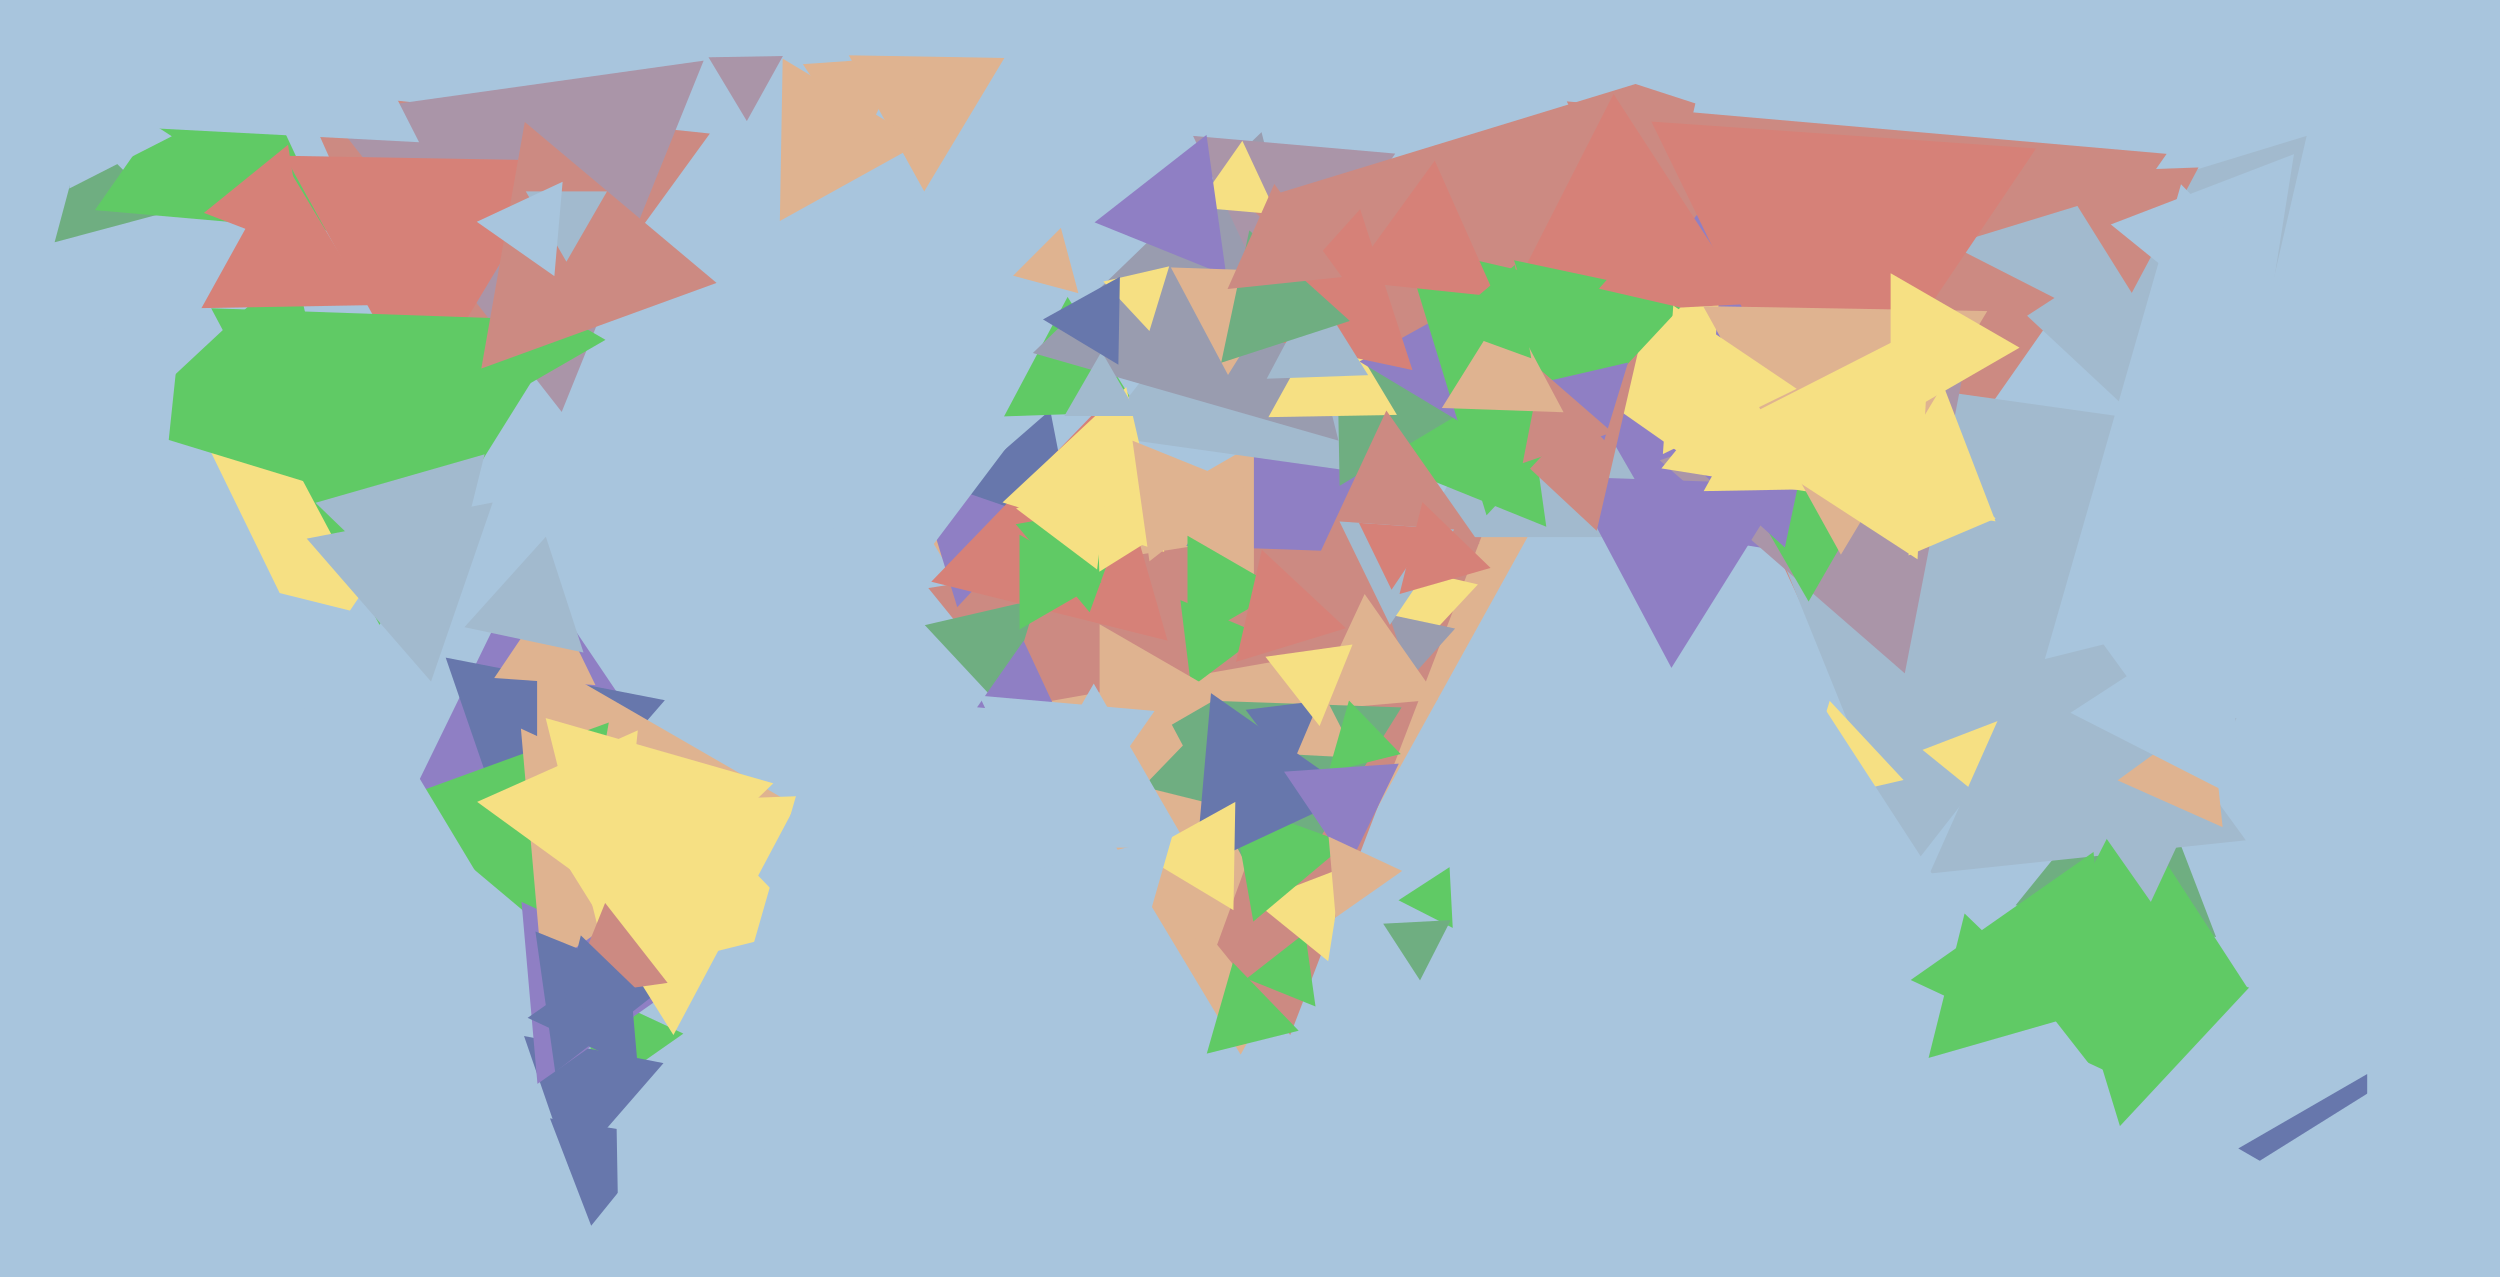 <svg xmlns="http://www.w3.org/2000/svg" width="640px" height="327px">
  <rect width="640" height="327" fill="rgb(168,197,221)"/>
  <polygon points="466.243,165.661 401.095,25.952 554.661,39.387" fill="rgb(204,138,130)"/>
  <polygon points="488.588,223.202 435.383,91.516 576.029,111.282" fill="rgb(162,186,206)"/>
  <polygon points="317.606,269.986 235.535,133.398 394.859,130.616" fill="rgb(223,179,144)"/>
  <polygon points="330.297,264.954 237.646,150.539 383.057,127.508" fill="rgb(204,138,130)"/>
  <polygon points="481.183,145.018 375.118,128.219 442.699,44.763" fill="rgb(143,127,196)"/>
  <polygon points="245.051,155.436 233.91,118.996 271.039,127.568" fill="rgb(143,127,196)"/>
  <polygon points="487.627,172.385 424.882,117.841 503.491,90.774" fill="rgb(170,149,168)"/>
  <polygon points="567.314,239.88 515.993,231.751 548.693,191.369" fill="rgb(111,174,129)"/>
  <polygon points="372.922,142.197 303.682,139.779 340.396,81.024" fill="rgb(143,127,196)"/>
  <polygon points="360.626,168.616 353.03,143.77 378.345,149.614" fill="rgb(246,224,131)"/>
  <polygon points="119.624,119.666 76.65,23.145 181.726,34.189" fill="rgb(204,138,130)"/>
  <polygon points="276.071,75.071 259.341,70.588 271.588,58.341" fill="rgb(223,179,144)"/>
  <polygon points="321.0,148.321 291.0,131.0 321.0,113.679" fill="rgb(223,179,144)"/>
  <polygon points="80.419,169.91 52.326,112.31 116.255,116.78" fill="rgb(246,224,131)"/>
  <polygon points="360.921,173.781 355.569,157.309 372.511,160.91" fill="rgb(153,156,175)"/>
  <polygon points="256.824,181.564 236.743,160.03 265.433,153.406" fill="rgb(111,174,129)"/>
  <polygon points="427.043,137.5 362.957,137.5 395.0,82.0" fill="rgb(162,186,206)"/>
  <polygon points="310.335,245.271 256.895,181.583 338.77,167.146" fill="rgb(223,179,144)"/>
  <polygon points="152.238,280.501 149.823,252.894 174.939,264.606" fill="rgb(96,202,101)"/>
  <polygon points="569.08,127.597 499.41,62.628 590.51,34.776" fill="rgb(162,186,206)"/>
  <polygon points="177.547,206.288 101.522,211.604 134.931,143.107" fill="rgb(143,127,196)"/>
  <polygon points="545.733,74.987 526.458,44.141 562.809,42.872" fill="rgb(204,138,130)"/>
  <polygon points="143.794,105.455 84.078,29.022 180.129,15.523" fill="rgb(170,149,168)"/>
  <polygon points="274.809,135.585 245.331,125.435 268.86,104.981" fill="rgb(103,119,172)"/>
  <polygon points="304.92,175.967 302.176,153.618 322.903,162.416" fill="rgb(96,202,101)"/>
  <polygon points="291.659,105.389 257.039,106.598 273.302,76.012" fill="rgb(96,202,101)"/>
  <polygon points="319.509,208.115 292.62,201.41 311.871,181.475" fill="rgb(111,174,129)"/>
  <polygon points="132.703,222.394 114.095,168.35 170.202,179.256" fill="rgb(103,119,172)"/>
  <polygon points="205.0,207.0 137.5,245.971 137.5,168.029" fill="rgb(223,179,144)"/>
  <polygon points="356.672,122.089 281.204,111.483 328.124,51.428" fill="rgb(162,186,206)"/>
  <polygon points="336.772,257.668 319.107,250.531 334.121,238.801" fill="rgb(96,202,101)"/>
  <polygon points="223.613,159.732 199.249,102.335 261.138,109.934" fill="rgb(168,197,221)"/>
  <polygon points="145.629,242.95 100.517,205.096 155.855,184.954" fill="rgb(96,202,101)"/>
  <polygon points="270.83,182.883 250.124,181.071 262.046,164.046" fill="rgb(143,127,196)"/>
  <polygon points="151.341,313.791 140.789,286.302 169.871,290.908" fill="rgb(103,119,172)"/>
  <polygon points="342.649,112.809 264.396,90.37 322.955,33.821" fill="rgb(153,156,175)"/>
  <polygon points="509.659,206.137 492.16,191.966 513.181,183.897" fill="rgb(246,224,131)"/>
  <polygon points="574.937,215.117 493.976,223.626 527.087,149.257" fill="rgb(162,186,206)"/>
  <polygon points="395.854,134.852 349.282,116.036 388.864,85.112" fill="rgb(96,202,101)"/>
  <polygon points="427.883,170.981 401.862,122.043 457.254,123.977" fill="rgb(143,127,196)"/>
  <polygon points="327.385,81.886 305.425,34.793 357.189,39.321" fill="rgb(170,149,168)"/>
  <polygon points="158.425,321.489 157.579,272.999 199.996,296.511" fill="rgb(168,197,221)"/>
  <polygon points="463.0,154.0 440.483,115.0 485.517,115" fill="rgb(96,202,101)"/>
  <polygon points="152.436,175.388 126.518,173.576 141.046,152.037" fill="rgb(223,179,144)"/>
  <polygon points="606.0,313.053 573.0,294.0 606.0,274.947" fill="rgb(103,119,172)"/>
  <polygon points="298.896,164.008 238.395,148.923 281.709,104.069" fill="rgb(214,129,120)"/>
  <polygon points="371.902,237.548 358.012,230.471 371.086,221.981" fill="rgb(96,202,101)"/>
  <polygon points="236.599,48.996 217.285,14.154 257.116,14.849" fill="rgb(223,179,144)"/>
  <polygon points="542.701,288.282 528.522,241.904 575.777,252.814" fill="rgb(96,202,101)"/>
  <polygon points="456.923,140.161 382.267,72.941 477.81,41.898" fill="rgb(143,127,196)"/>
  <polygon points="42.421,54.4 13.979,62.021 21.6,33.579" fill="rgb(111,174,129)"/>
  <polygon points="328.0,151.0 304.0,164.856 304.0,137.144" fill="rgb(96,202,101)"/>
  <polygon points="84.67,59.075 24.279,53.792 59.05,4.133" fill="rgb(96,202,101)"/>
  <polygon points="368.22,179.03 335.436,181.898 349.344,152.072" fill="rgb(223,179,144)"/>
  <polygon points="342.941,124.364 342.064,74.142 385.996,98.494" fill="rgb(111,174,129)"/>
  <polygon points="510.896,132.706 488.575,142.181 491.53,118.113" fill="rgb(246,224,131)"/>
  <polygon points="325.744,233.978 296.47,178.923 358.786,181.099" fill="rgb(111,174,129)"/>
  <polygon points="298.05,141.284 256.641,128.624 288.309,99.092" fill="rgb(246,224,131)"/>
  <polygon points="347.225,193.991 328.199,192.994 338.576,177.015" fill="rgb(223,179,144)"/>
  <polygon points="55.049,204.901 37.384,143.298 99.567,158.801" fill="rgb(168,197,221)"/>
  <polygon points="436.256,120.283 395.11,91.472 440.634,70.245" fill="rgb(246,224,131)"/>
  <polygon points="107.284,101.994 72.856,39.883 143.859,41.123" fill="rgb(214,129,120)"/>
  <polygon points="357.618,106.211 324.714,106.786 340.668,78.003" fill="rgb(246,224,131)"/>
  <polygon points="340.017,246.07 321.172,230.81 343.81,222.12" fill="rgb(246,224,131)"/>
  <polygon points="145.993,299.614 134.151,265.223 169.856,272.163" fill="rgb(103,119,172)"/>
  <polygon points="358.574,193.032 340.087,197.641 345.339,179.327" fill="rgb(96,202,101)"/>
  <polygon points="510.857,133.466 425.321,119.918 479.822,52.616" fill="rgb(246,224,131)"/>
  <polygon points="137.589,277.47 133.513,230.883 175.897,250.647" fill="rgb(143,127,196)"/>
  <polygon points="133.988,243.514 78.571,244.481 105.442,196.005" fill="rgb(168,197,221)"/>
  <polygon points="540.928,275.032 489.126,250.876 535.946,218.092" fill="rgb(96,202,101)"/>
  <polygon points="313.0,178.0 281.5,196.187 281.5,159.813" fill="rgb(223,179,144)"/>
  <polygon points="155.0,87.0 128.0,102.588 128.0,71.412" fill="rgb(96,202,101)"/>
  <polygon points="278.952,156.742 260.025,134.186 289.023,129.073" fill="rgb(96,202,101)"/>
  <polygon points="330.341,196.918 318.874,181.702 337.785,179.38" fill="rgb(103,119,172)"/>
  <polygon points="97.15,159.968 54.053,78.914 145.796,82.118" fill="rgb(96,202,101)"/>
  <polygon points="408.758,135.898 318.82,52.028 436.422,16.074" fill="rgb(204,138,130)"/>
  <polygon points="269.734,218.901 250.702,178.087 295.564,182.012" fill="rgb(168,197,221)"/>
  <polygon points="386.605,115.74 348.004,92.546 387.391,70.714" fill="rgb(143,127,196)"/>
  <polygon points="320.844,235.914 315.43,205.211 344.727,215.874" fill="rgb(96,202,101)"/>
  <polygon points="183.438,72.425 123.217,94.344 134.345,31.231" fill="rgb(204,138,130)"/>
  <polygon points="332.458,263.859 308.929,269.725 315.613,246.416" fill="rgb(96,202,101)"/>
  <polygon points="439.427,28.24 376.83,7.901 425.743,-36.14" fill="rgb(168,197,221)"/>
  <polygon points="346.901,203.266 306.087,222.298 310.012,177.436" fill="rgb(103,119,172)"/>
  <polygon points="539.398,278.241 501.664,283.545 515.938,248.214" fill="rgb(168,197,221)"/>
  <polygon points="462.119,125.272 436.142,125.726 448.738,103.002" fill="rgb(246,224,131)"/>
  <polygon points="304.249,217.0 255.751,217.0 280.0,175.0" fill="rgb(168,197,221)"/>
  <polygon points="447.967,77.798 383.969,81.152 413.064,24.051" fill="rgb(214,129,120)"/>
  <polygon points="607.718,321.353 571.015,301.838 606.267,279.809" fill="rgb(168,197,221)"/>
  <polygon points="281.427,146.361 280.581,122.127 301.991,133.511" fill="rgb(246,224,131)"/>
  <polygon points="487.301,199.678 460.298,205.912 468.401,179.41" fill="rgb(246,224,131)"/>
  <polygon points="530.347,260.322 493.718,270.825 502.936,233.852" fill="rgb(96,202,101)"/>
  <polygon points="361.579,94.728 319.224,85.725 348.198,53.546" fill="rgb(214,129,120)"/>
  <polygon points="380.552,131.924 359.283,62.356 430.165,78.72" fill="rgb(96,202,101)"/>
  <polygon points="350.244,96.042 324.279,96.949 336.477,74.009" fill="rgb(162,186,206)"/>
  <polygon points="326.83,54.883 306.124,53.071 318.046,36.046" fill="rgb(246,224,131)"/>
  <polygon points="410.699,112.692 396.524,97.492 416.776,92.816" fill="rgb(143,127,196)"/>
  <polygon points="344.564,160.824 316.406,169.433 323.03,140.743" fill="rgb(214,129,120)"/>
  <polygon points="138.786,248.627 133.351,186.511 189.863,212.862" fill="rgb(223,179,144)"/>
  <polygon points="412.743,110.671 389.815,118.566 394.442,94.763" fill="rgb(204,138,130)"/>
  <polygon points="145.0,67.0 134.608,49.0 155.392,49" fill="rgb(162,186,206)"/>
  <polygon points="382.798,75.931 344.902,71.948 367.3,41.121" fill="rgb(214,129,120)"/>
  <polygon points="478.018,107.403 475.027,50.324 525.955,76.273" fill="rgb(204,138,130)"/>
  <polygon points="207.07,237.615 166.736,247.672 178.194,207.713" fill="rgb(246,224,131)"/>
  <polygon points="363.523,250.986 354.09,236.46 371.387,235.554" fill="rgb(111,174,129)"/>
  <polygon points="154.353,242.644 139.687,183.823 197.96,200.533" fill="rgb(246,224,131)"/>
  <polygon points="235.996,36.419 199.639,56.572 200.365,15.009" fill="rgb(223,179,144)"/>
  <polygon points="142.133,274.471 137.071,238.452 170.796,252.077" fill="rgb(103,119,172)"/>
  <polygon points="337.809,185.873 323.947,168.13 346.244,164.996" fill="rgb(246,224,131)"/>
  <polygon points="294.25,84.744 282.437,72.076 299.314,68.18" fill="rgb(246,224,131)"/>
  <polygon points="88.87,126.597 30.897,108.873 75.233,67.529" fill="rgb(96,202,101)"/>
  <polygon points="313.929,70.548 280.204,56.923 308.867,34.529" fill="rgb(143,127,196)"/>
  <polygon points="291.526,106.5 272.474,106.5 282.0,90.0" fill="rgb(162,186,206)"/>
  <polygon points="220.046,37.963 205.518,16.424 231.436,14.612" fill="rgb(223,179,144)"/>
  <polygon points="315.757,232.994 292.002,218.721 316.241,205.285" fill="rgb(246,224,131)"/>
  <polygon points="314.372,95.989 299.735,68.461 330.893,69.55" fill="rgb(223,179,144)"/>
  <polygon points="575.403,252.982 518.324,255.973 544.273,205.045" fill="rgb(96,202,101)"/>
  <polygon points="400.265,105.539 369.107,104.45 385.628,78.011" fill="rgb(223,179,144)"/>
  <polygon points="107.288,36.411 13.886,31.515 64.826,-46.926" fill="rgb(168,197,221)"/>
  <polygon points="163.324,273.745 135.068,260.569 160.607,242.686" fill="rgb(103,119,172)"/>
  <polygon points="286.303,93.37 267.002,81.773 286.695,70.857" fill="rgb(103,119,172)"/>
  <polygon points="40.643,136.888 -9.803,100.237 47.16,74.875" fill="rgb(168,197,221)"/>
  <polygon points="378.751,139.143 337.34,142.766 354.908,105.091" fill="rgb(204,138,130)"/>
  <polygon points="113.167,159.993 80.772,128.71 124.061,116.297" fill="rgb(162,186,206)"/>
  <polygon points="172.396,264.976 135.682,206.221 204.922,203.803" fill="rgb(246,224,131)"/>
  <polygon points="355.814,159.959 342.906,133.494 372.279,135.548" fill="rgb(162,186,206)"/>
  <polygon points="466.024,119.861 422.745,31.126 521.231,38.013" fill="rgb(214,129,120)"/>
  <polygon points="345.186,221.959 328.721,197.548 358.094,195.494" fill="rgb(143,127,196)"/>
  <polygon points="356.233,150.973 347.881,133.849 366.887,135.178" fill="rgb(214,129,120)"/>
  <polygon points="550.615,230.886 520.811,188.321 572.575,183.793" fill="rgb(162,186,206)"/>
  <polygon points="94.865,78.12 51.571,78.876 72.564,41.004" fill="rgb(214,129,120)"/>
  <polygon points="579.393,89.074 540.357,57.463 587.25,39.463" fill="rgb(168,197,221)"/>
  <polygon points="471.267,141.994 435.999,78.368 508.734,79.638" fill="rgb(223,179,144)"/>
  <polygon points="568.992,211.753 542.093,199.777 565.915,182.47" fill="rgb(223,179,144)"/>
  <polygon points="278.128,290.634 222.782,233.321 300.09,214.046" fill="rgb(168,197,221)"/>
  <polygon points="43.977,34.89 17.741,48.257 19.282,18.853" fill="rgb(168,197,221)"/>
  <polygon points="191.192,30.998 181.379,14.667 200.429,14.335" fill="rgb(170,149,168)"/>
  <polygon points="294.257,143.689 289.918,112.816 318.825,124.495" fill="rgb(223,179,144)"/>
  <polygon points="391.999,91.725 369.213,83.431 387.788,67.844" fill="rgb(96,202,101)"/>
  <polygon points="78.069,64.434 52.197,54.503 73.734,37.063" fill="rgb(214,129,120)"/>
  <polygon points="345.563,82.158 312.617,92.863 319.82,58.979" fill="rgb(111,174,129)"/>
  <polygon points="573.25,204.483 530.038,182.465 570.712,156.052" fill="rgb(168,197,221)"/>
  <polygon points="381.584,145.387 358.275,152.071 364.141,128.542" fill="rgb(214,129,120)"/>
  <polygon points="280.861,145.808 260.112,130.172 284.027,120.02" fill="rgb(246,224,131)"/>
  <polygon points="282.0,149.0 261.0,161.124 261.0,136.876" fill="rgb(96,202,101)"/>
  <polygon points="499.441,231.154 411.228,235.777 451.331,157.07" fill="rgb(168,197,221)"/>
  <polygon points="490.89,143.185 440.048,110.168 494.062,82.647" fill="rgb(246,224,131)"/>
  <polygon points="395.089,89.694 387.596,66.632 411.315,71.674" fill="rgb(96,202,101)"/>
  <polygon points="149.377,167.044 118.881,160.562 139.742,137.393" fill="rgb(162,186,206)"/>
  <polygon points="343.53,70.915 314.247,73.992 326.223,47.093" fill="rgb(204,138,130)"/>
  <polygon points="341.929,234.876 340.117,214.17 358.954,222.954" fill="rgb(223,179,144)"/>
  <polygon points="283.559,268.365 177.682,294.763 207.759,189.871" fill="rgb(168,197,221)"/>
  <polygon points="110.343,174.486 78.525,137.884 126.132,128.63" fill="rgb(162,186,206)"/>
  <polygon points="141.917,70.688 122.053,56.78 144.03,46.532" fill="rgb(168,197,221)"/>
  <polygon points="517.0,89.0 484.0,108.053 484.0,69.947" fill="rgb(246,224,131)"/>
  <polygon points="170.908,251.619 145.18,255.235 154.912,231.146" fill="rgb(204,138,130)"/>
  <polygon points="646.172,138.122 523.488,168.71 558.34,47.168" fill="rgb(168,197,221)"/>
  <polygon points="158.575,231.752 122.142,205.282 163.282,186.966" fill="rgb(246,224,131)"/>
  <polygon points="459.946,99.535 425.698,116.239 428.356,78.227" fill="rgb(246,224,131)"/>
  <polygon points="163.644,253.903 143.664,259.632 148.692,239.465" fill="rgb(103,119,172)"/>
</svg>